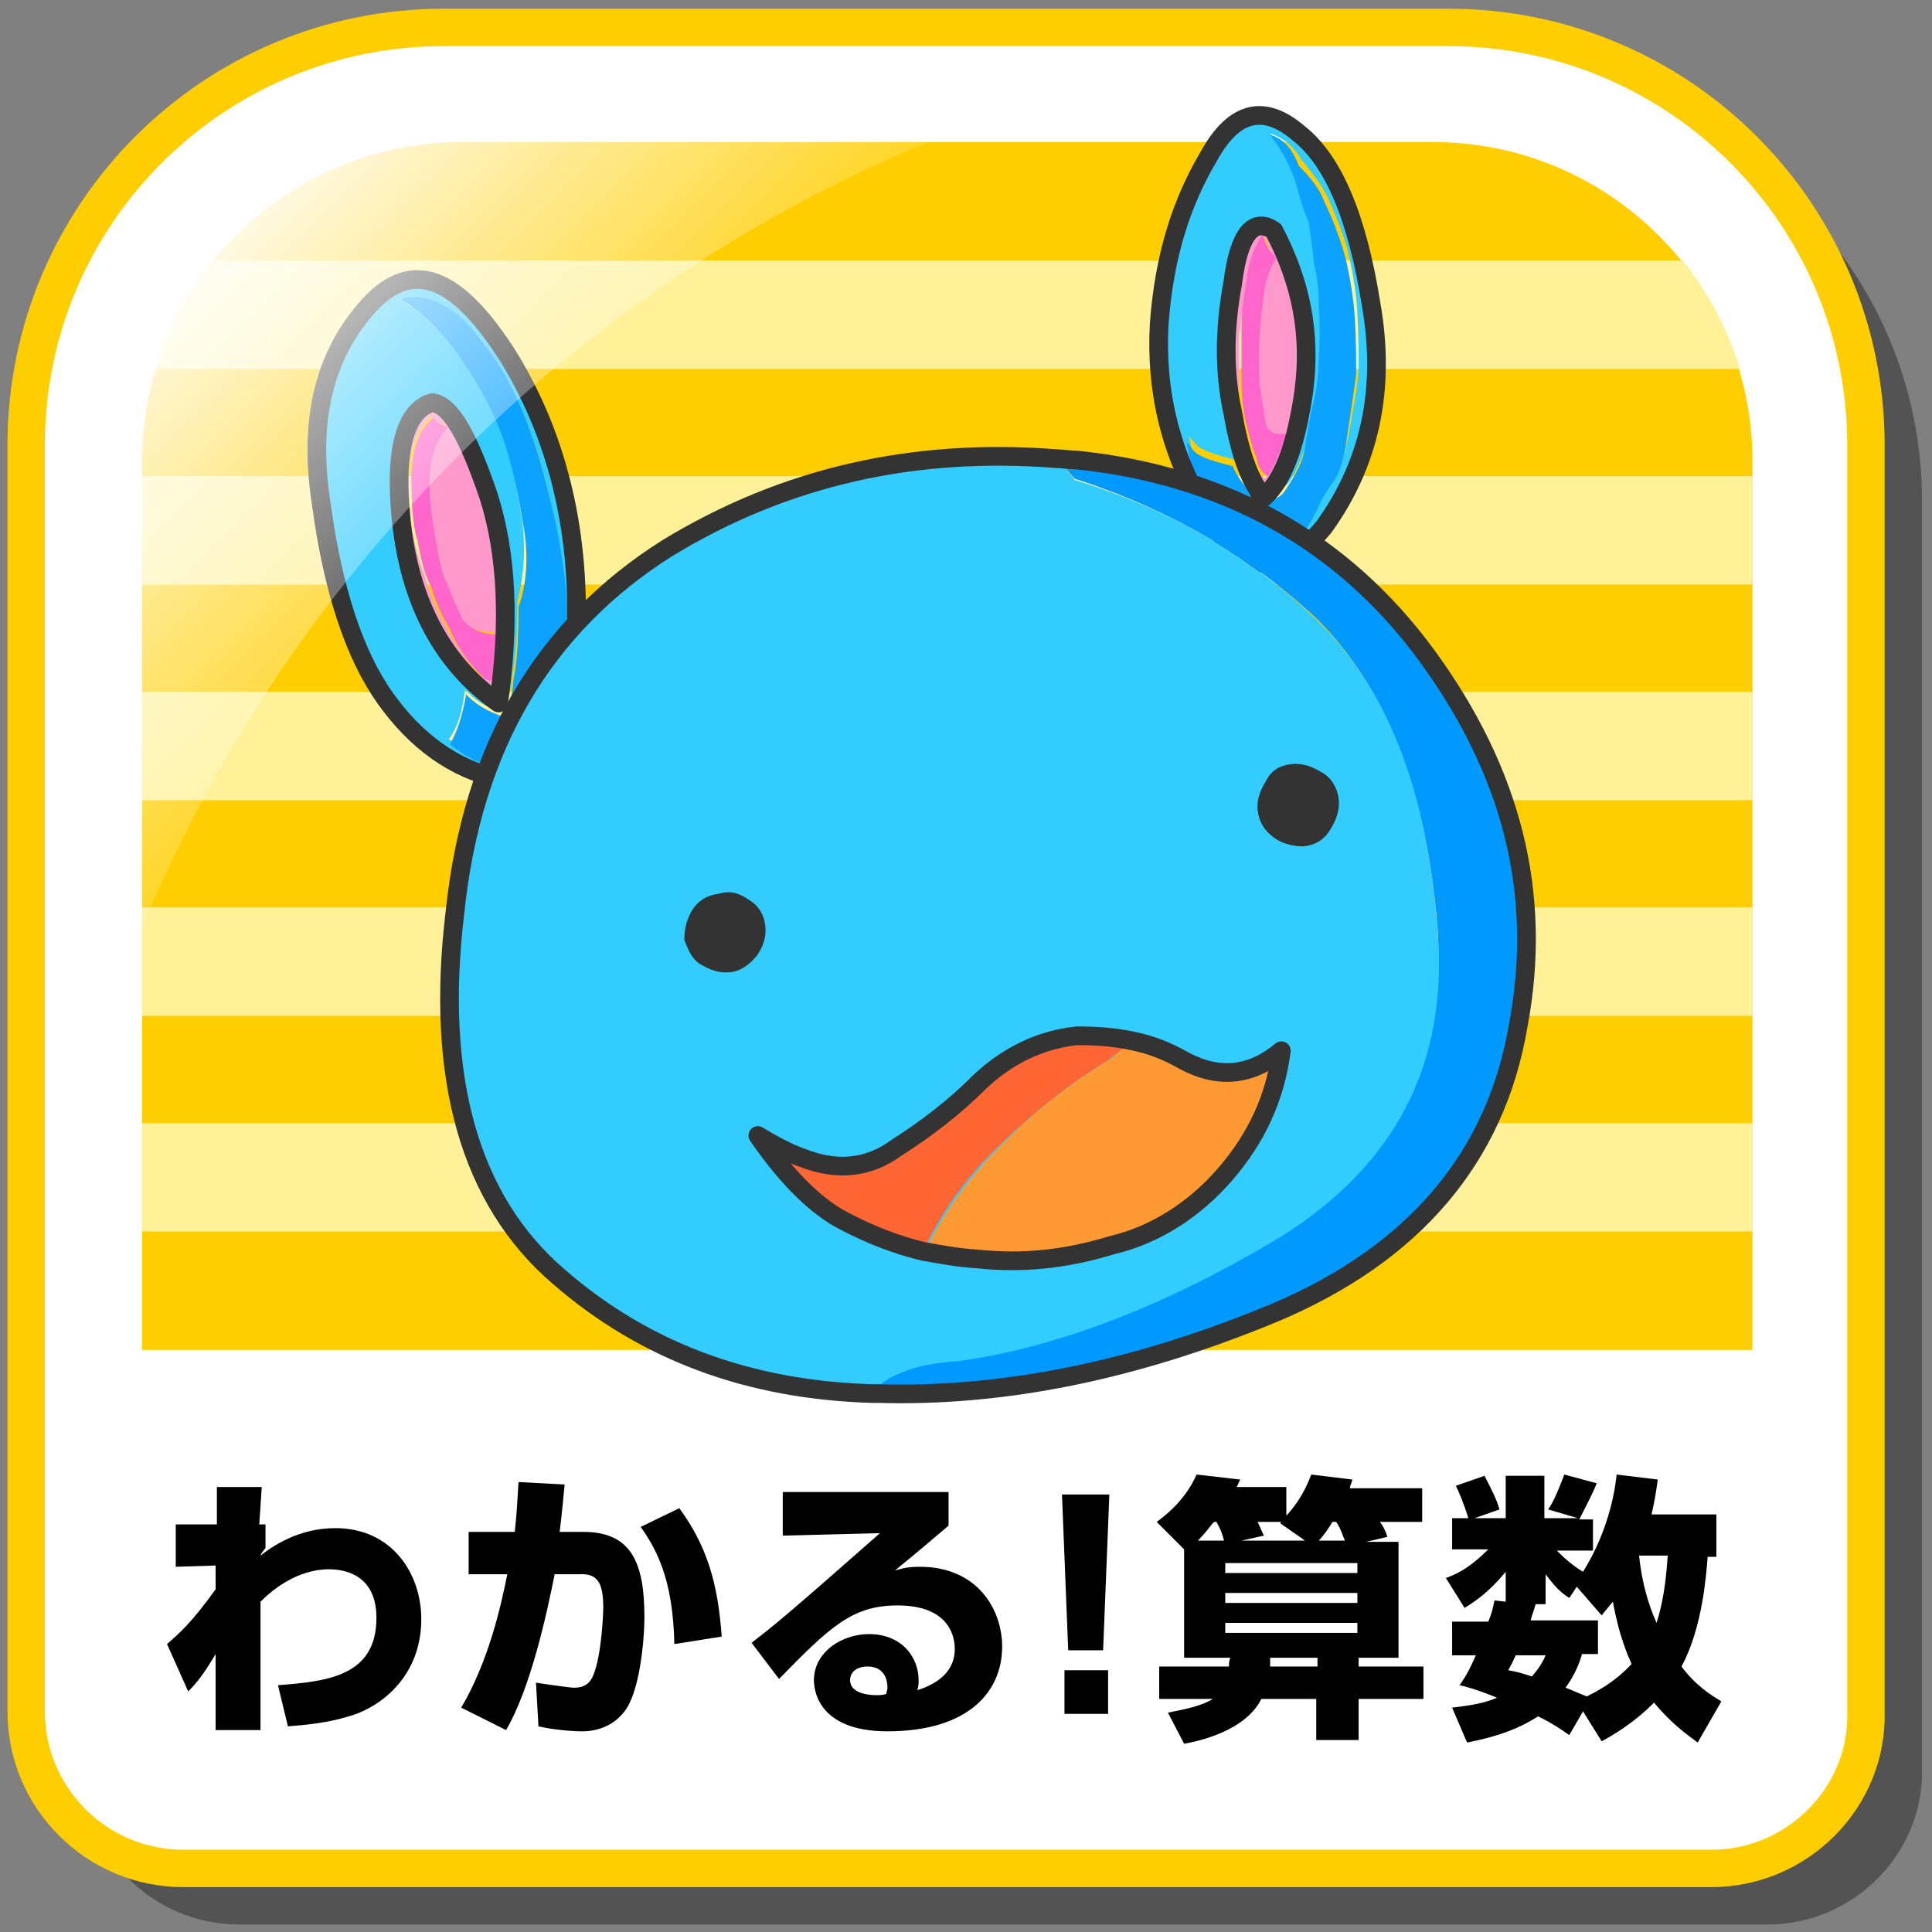 <?xml version="1.0" encoding="utf-8"?>
<!-- Generator: Adobe Illustrator 25.0.0, SVG Export Plug-In . SVG Version: 6.00 Build 0)  -->
<svg version="1.1" id="レイヤー_1" xmlns="http://www.w3.org/2000/svg" xmlns:xlink="http://www.w3.org/1999/xlink" x="0px"
	 y="0px" viewBox="0 0 155 155" style="enable-background:new 0 0 155 155;" xml:space="preserve">
<rect x="0" y="0" width="155" height="155" fill="#808080" stroke="none"/>
<style type="text/css">
	.st0{opacity:0.35;}
	.st1{fill:#FFFFFF;stroke:#FFCE00;stroke-width:3;stroke-linecap:round;stroke-linejoin:round;stroke-miterlimit:10;}
	.st2{fill:#FFCE00;}
	.st3{fill:#FFF197;}
	.st4{fill:#33CCFF;}
	.st5{fill:#FF99CC;}
	.st6{fill:#FF66CC;}
	.st7{fill:#0CA2FF;}
	.st8{fill:none;stroke:#333333;stroke-width:1.5;stroke-linecap:round;stroke-linejoin:round;}
	.st9{fill:#0099FF;}
	.st10{fill:#333333;}
	.st11{fill:#FF9933;}
	.st12{fill:#FF6633;}
	.st13{fill:url(#SVGID_1_);}
</style>
<g>
	<path class="st0" d="M141.8,154.4H19.2c-6.9,0-12.6-5.6-12.6-12.6V40.2c0-18.5,15-33.5,33.5-33.5h80.6c18.5,0,33.5,15,33.5,33.5
		v101.6C154.4,148.7,148.7,154.4,141.8,154.4z"/>
	<path class="st1" d="M137.3,149.9H14.7c-6.9,0-12.6-5.6-12.6-12.6V35.7c0-18.5,15-33.5,33.5-33.5h80.6c18.5,0,33.5,15,33.5,33.5
		v101.6C149.9,144.2,144.2,149.9,137.3,149.9z"/>
	<path class="st2" d="M140.6,108.3H11.4V37c0-14.1,11.5-25.6,25.6-25.6H115c14.1,0,25.6,11.5,25.6,25.6V108.3z"/>
	<g>
		<rect x="11.4" y="55.5" class="st3" width="129.2" height="8.7"/>
		<path class="st3" d="M12.5,29.6h127.1c-1-3.2-2.5-6.1-4.6-8.7H17.1C15,23.4,13.4,26.4,12.5,29.6z"/>
		<rect x="11.4" y="38.2" class="st3" width="129.2" height="8.7"/>
		<rect x="11.4" y="72.8" class="st3" width="129.2" height="8.7"/>
		<rect x="11.4" y="90.1" class="st3" width="129.2" height="8.7"/>
	</g>
	<g>
		<path d="M22.3,135.2c3.9-0.3,7.9-0.7,7.9-5.4c0-3.5-2.6-3.9-3.8-3.9c-2.6,0-4.6,1.7-5.5,2.6l0,10.3h-3.6l0-6.1
			c-1,1.7-1.6,2.4-2.2,3l-1.7-3.8c0.9-0.8,1.9-1.6,3.9-4.4v-1.9l-3.2,0.1v-3.4h3.3v-3h3.6l-0.2,3h0.5v1.9c-0.1,0.1-0.4,0.5-0.4,0.6
			c0.9-0.7,3-2.2,6-2.2c4.6,0,6.9,3.7,6.9,7.3c0,4.1-2.6,6.6-5.2,7.6c-2.3,0.8-4.4,0.9-5.5,1L22.3,135.2z"/>
		<path d="M45.3,119.1c-0.1,1-0.2,2.2-0.4,3.8h1.9c3.8,0,4.9,2.4,4.9,6.8c0,2-0.4,6.1-1.6,7.6c-0.6,0.8-1.7,1.6-3.4,1.6
			c-1.1,0-2.7-0.2-3.5-0.4l-0.2-3.5c2,0.3,2.9,0.4,3,0.4c0.4,0,1.2,0,1.6-1c0.7-1.7,0.8-5.2,0.8-5.4c0-2.1-0.5-2.8-2-2.7l-1.9,0
			c-0.6,3-1.9,9.1-3.9,12.5L37,137c2.2-3.7,3.2-8.2,3.7-10.7l-3.1,0v-3.4h3.7c0.2-1.9,0.2-2.5,0.3-4L45.3,119.1z M54.1,131.9
			c-0.1-5.3-1.5-7.7-2.7-9.4l3.1-1.5c2.2,3,3.1,6,3.4,10.3L54.1,131.9z"/>
		<path d="M76.1,119.6v2.8c-3.4,2.9-3.6,3-4.3,3.6c0.4-0.1,0.8-0.3,2-0.3c4.6,0,6.6,3.4,6.6,6.4c0,3.7-2.8,6.8-9.2,6.8
			c-5.8,0-5.9-3.6-5.9-4.1c0-2.3,2.3-3.7,4.4-3.7c2.7,0,4,1.9,4,3.7c0,0.3,0,0.4-0.1,0.8c1.9-0.6,3-1.7,3-3.3c0-1.4-0.8-3.5-4.6-3.5
			c-3.6,0-5.4,1.7-9.5,5.9l-2.2-2.9c1.8-1.4,2.7-2.1,10.3-8.8l-7.8,0.2v-3.5H76.1z M71.2,135.4c0-0.2,0-1.7-1.6-1.7
			c-0.8,0-1.4,0.4-1.4,1.1c0,1.1,1.6,1.2,2.1,1.2c0.3,0,0.5,0,0.8-0.1C71.1,135.8,71.2,135.6,71.2,135.4z"/>
		<path d="M89,119.9l-0.5,12.5h-2.8l-0.5-12.5H89z M88.9,134v3.5h-3.5V134H88.9z"/>
		<path d="M112.2,123.6v9.4h-3.2v0.7h5.2v2.6h-5.2v3.3h-3.4v-3.3h-4.4c-1.3,2.6-5.1,3.4-6.2,3.6l-1.3-2.5c1-0.2,2.7-0.5,3.6-1.1H93
			v-2.6h5.6c0-0.3,0-0.4,0.1-0.7H95v-8.7l-2.2-2.2c1.1-0.8,2.4-2,3.2-3.8l3.5,0.4c-0.2,0.4-0.2,0.5-0.3,0.6h4v2.3
			c1.3-1.4,1.8-2.8,2-3.3l3.3,0.4c-0.1,0.4-0.2,0.5-0.2,0.7h5.8v2.7h-3.4c0.2,0.2,0.5,0.8,0.6,1.2l-1.7,0.4H112.2z M98.2,123.6
			c-0.2-0.8-0.4-1.1-0.6-1.5h-0.2c-0.3,0.3-0.6,0.8-1.3,1.5H98.2z M98.3,125.4v0.8h10.6v-0.8H98.3z M98.3,127.8v0.8h10.6v-0.8H98.3z
			 M98.3,130.2v0.8h10.6v-0.8H98.3z M104.7,123.6l-2-1.4l0.1-0.1h-1.9c0.1,0.2,0.3,0.7,0.5,1.1l-1.8,0.4H104.7z M105.6,133h-3.7
			c0,0.4,0,0.5,0,0.7h3.8V133z M107.9,123.6c-0.3-0.7-0.3-0.9-0.7-1.5h-0.3c-0.3,0.5-0.7,1.1-1.1,1.5H107.9z"/>
		<path d="M127,137.3l-1.1,1.9c-0.6-0.4-1.1-0.8-2.5-1.5c-1.4,0.9-3.1,1.6-5.7,2.1l-1.2-2.8c1.7-0.2,2.7-0.4,3.6-0.8
			c-2-0.8-2.6-0.9-3-1c0.4-0.6,0.7-1,1.3-2.4h-1.9v-2.7h2.9c0.3-0.7,0.4-1.2,0.5-1.7l0.9,0.1v-2.4c-1.4,1.7-2.5,2.4-3.3,2.9
			l-1.5-2.4c0.8-0.3,1.8-0.7,3.4-2.3h-2.9v-2.5h1.3c-0.4-1.3-0.8-2.2-1-2.6l2.3-0.8c0.6,1.2,0.9,1.7,1.2,2.7l-2,0.7h2.5v-3.4h3.1
			v3.4h2.7l-2.4-0.7c0.3-0.4,0.7-1.2,1.3-2.8l2.6,0.7c-0.3,0.8-0.8,1.7-1.4,2.9h1.1v2.5h-2.9c0.4,0.4,1.1,1.1,2.1,1.7
			c0.7-1.1,2.3-4,2.7-7.8l3.3,0.4c-0.1,0.7-0.2,1.5-0.5,2.8h5.2v3.4h-0.7c-0.1,1.3-0.4,5.7-2.1,8.8c1.2,1.6,2.4,2.3,3.2,2.8
			l-1.9,3.3c-0.8-0.6-2.1-1.5-3.5-3.2c-1.7,1.7-3.3,2.6-4.2,3.1L127,137.3z M121.6,132.8c-0.1,0.2-0.1,0.3-0.6,1.2
			c0.6,0.1,1,0.2,1.9,0.5c0.6-0.7,0.9-1.2,1.1-1.7H121.6z M126.9,132.8c-0.2,0.6-0.5,1.5-1.3,2.6c0.3,0.1,0.7,0.3,1.7,0.7
			c0.8-0.4,2.2-1.1,3.6-2.6c-0.3-0.7-1-2.2-1.5-5c-0.4,0.5-0.6,0.7-0.9,1.1l-2-2.3l-0.6,0.9c-0.6-0.4-1-0.7-1.9-1.9v2.4h-0.8
			c-0.2,0.7-0.3,0.9-0.4,1.3h5.4v2.7H126.9z M131.5,124.8c0.3,2.9,1.1,4.7,1.4,5.4c0.7-2.2,0.8-4.2,0.9-5.4H131.5z"/>
	</g>
	<g>
		<path class="st4" d="M104.3,10.7c-2.9-2.4-5.4-1.7-7.4,2.1c-2.2,3.7-3.6,8-4,13.5c-0.3,5.4,0.9,10.4,3.8,15.2
			c2.8,4.9,5.9,5.3,9.4,1.1c3.7-5.1,5-11.1,3.8-17.9C109,17.4,107.1,12.8,104.3,10.7 M103.9,14.4c-0.5-1.5-1.2-2.6-2-3.7
			c0.9,0.3,1.8,0.9,2.5,2.1c0.9,1.1,1.6,2,2.1,3c0.5,1.1,1.1,2.5,1.6,4.2c0.4,1.7,0.7,3.3,0.8,5.1c0.1,1.7,0.1,3.2,0.1,4.5
			c-0.1,1.5-0.4,3-0.7,4.7c-0.3,1.8-0.7,3.2-1.1,3.8c-0.5,0.7-0.9,1.3-1.2,2c-0.3,0.7-0.7,1.3-1.1,2l-1.3,1.1
			c-1.1,0.9-2.1,1.1-2.9,0.7c-0.9-0.5-1.7-1.1-2.2-1.7c-0.4-0.7-0.8-1.5-1.2-2.5c-0.3-1.2-0.5-1.7-0.8-1.8c-0.3,0-0.4-0.4-0.7-0.9
			l-0.4-2c0.1,0.1,0.3,0.4,0.7,0.8c0.5,0.4,1.5,0.7,3,1.1c0.3,0.8,0.8,1.6,1.6,2.2c0,0.1,0.1,0.1,0.4,0.3c-0.9-1.3-1.6-3.4-2.1-6.3
			c-0.7-3.2-0.7-6.6,0-10.4c0.5-4,1.7-5.3,3.3-4.2c2.2,4.2,3,8.3,2.4,12.9c-0.5,4.2-1.5,6.9-2.9,8.2c0.5,0,1.1-0.3,1.6-0.9
			c0.8-1.2,1.2-2.4,1.5-3.4c0.1-1.2,0.4-2.4,0.7-3.6c0.3-1.2,0.4-2.4,0.4-3.7c0.1-1.3,0.1-2.5,0-3.8c0-1.3-0.1-2.5-0.4-3.6
			c-0.1-1.3-0.3-2.4-0.4-3.3C104.6,16.9,104.2,15.7,103.9,14.4z"/>
		<path class="st5" d="M102.2,18.4c-1.7-1.1-2.8,0.3-3.3,4.2c-0.5,3.8-0.5,7.3,0,10.4c0.5,2.9,1.2,5,2.1,6.3
			c0.1,0.3,0.3,0.4,0.4,0.5l0.3-0.3c1.3-1.3,2.4-4.1,2.9-8.2C105.2,26.9,104.4,22.7,102.2,18.4 M100.1,22.7c0.1-1.3,0.7-2.6,1.3-3.8
			l0.8,2c-0.5,0.9-0.9,2.2-1.1,3.7c-0.1,1.5-0.3,2.8-0.3,4c0,1.1,0,2,0.1,2.8s0.3,1.7,0.4,2.5c0.1,0.9,0.8,1.2,1.8,1.1
			c-0.7,1.7-1.2,2.9-1.6,3.4c-0.4-0.3-0.8-0.8-0.9-1.5c-0.3-0.7-0.5-1.6-0.8-2.6c-0.3-1.2-0.4-2.5-0.4-3.7v-3.7
			C99.7,25.3,99.7,24.1,100.1,22.7z"/>
		<path class="st6" d="M101.3,18.8c-0.8,1.2-1.2,2.5-1.3,3.8c-0.3,1.5-0.4,2.8-0.4,4.1v3.7c0,1.2,0.1,2.5,0.4,3.7
			c0.3,1.1,0.5,2,0.8,2.6c0.1,0.7,0.4,1.2,0.9,1.5c0.4-0.5,0.9-1.7,1.6-3.4c-1.1,0.1-1.7-0.1-1.8-1.1c-0.1-0.9-0.3-1.8-0.4-2.5
			c-0.1-0.8-0.1-1.7-0.1-2.8c0-1.1,0.1-2.4,0.3-4c0.1-1.5,0.5-2.8,1.1-3.7C101.8,20.2,101.5,19.5,101.3,18.8z"/>
		<path class="st7" d="M101.9,10.8c0.8,1.1,1.5,2.2,2,3.7c0.4,1.5,0.7,2.5,1.1,3.3c0.1,0.9,0.3,2,0.4,3.3c0.3,1.1,0.4,2.2,0.4,3.6
			c0.1,1.2,0.1,2.5,0,3.8c0,1.2-0.1,2.4-0.4,3.7c-0.3,1.2-0.5,2.4-0.7,3.6c-0.1,1.1-0.7,2.2-1.5,3.4c-0.4,0.7-0.9,0.9-1.6,0.9
			l-0.3,0.3c-0.3-0.1-0.4-0.3-0.4-0.5c-0.1-0.1-0.3-0.1-0.4-0.3c-0.8-0.7-1.3-1.5-1.6-2.2c-1.6-0.4-2.5-0.7-3-1.1
			c-0.4-0.4-0.5-0.7-0.7-0.8l0.4,2c0.3,0.5,0.4,0.9,0.7,0.9c0.3,0.1,0.5,0.7,0.8,1.8c0.4,1.1,0.7,1.8,1.2,2.5
			c0.5,0.5,1.3,1.2,2.2,1.7c0.8,0.4,1.8,0.3,2.9-0.7l1.3-1.1c0.4-0.7,0.8-1.3,1.1-2c0.3-0.7,0.7-1.3,1.2-2c0.5-0.7,0.9-2,1.1-3.8
			c0.3-1.8,0.5-3.4,0.7-4.7c0-1.3,0-2.8-0.1-4.5s-0.4-3.4-0.8-5.1c-0.5-1.7-1.1-3.2-1.6-4.2c-0.4-1.1-1.1-2-2.1-3
			C103.6,11.7,102.8,11.1,101.9,10.8L101.9,10.8z"/>
		<path id="_____________0_Layer0_0_MEMBER_1_MEMBER_0_MEMBER_0_1_STROKES_9_" class="st8" d="M97,12.5c-2.2,3.7-3.6,8-4,13.5
			c-0.3,5.4,0.9,10.4,3.8,15.2c2.8,4.9,5.9,5.3,9.4,1.1c3.7-5.1,5-11.1,3.8-17.9c-1.1-6.9-3-11.5-5.8-13.7C101.4,8.3,99,8.9,97,12.5
			z"/>
		<path id="_____________0_Layer0_0_MEMBER_1_MEMBER_0_MEMBER_0_2_STROKES_9_" class="st8" d="M101.7,39.6l-0.3,0.3
			c-0.3-0.1-0.4-0.3-0.4-0.5c-0.9-1.3-1.6-3.4-2.1-6.3c-0.7-3.2-0.7-6.6,0-10.4c0.5-4,1.7-5.3,3.3-4.2c2.2,4.2,3,8.3,2.4,12.9
			C104,35.5,103.1,38.1,101.7,39.6z"/>
		<path class="st4" d="M41,28.7c-4.2-6.6-7.9-8-11.3-4.4c-3.6,4-4.9,9.2-3.8,16.1c0.9,6.6,2.6,11.9,5.1,15.4
			c2.4,3.4,5.5,5.7,9.2,6.5c3.8,0.9,5.8-2.8,6.1-11.1C46.6,42.9,44.9,35.5,41,28.7 M32.3,24.1c2.1-0.5,4.4,0.7,6.5,3.4
			c2.2,2.9,3.8,6.5,5,11.2c1.2,4.6,1.7,8.6,1.7,12.1c0,3.4-0.7,6.3-2,8.6c-1.5,2.4-2.8,3-3.8,1.7c-0.9-0.1-2.1-0.7-3.7-1.8
			c0.7-0.9,1.1-2.2,1.3-4c0.7,0.8,1.7,1.5,3,1.8c0.4-0.5,0.7-1.6,0.8-3c0.3-1.5,0.4-3.4,0.4-5.8c0.5-2,0.7-4.1,0.4-6.5
			c-0.4-2.5-0.9-4.9-1.6-6.9c-0.7-2.1-1.7-4.1-3.2-6.2C35.7,27,34.2,25.3,32.3,24.1 M32.1,40.7c-0.3-5,0.5-7.8,2.6-8.4
			c1.5,0.3,2.9,2.8,4.5,7.5c1.5,4.9,1.8,10.3,0.8,16.6C35.2,53,32.7,48,32.1,40.7z"/>
		<path class="st5" d="M34.8,32.2c-2.1,0.7-2.9,3.6-2.6,8.4c0.5,7.1,3.2,12.4,7.9,15.7c0.9-6.3,0.7-11.9-0.8-16.6
			C37.5,34.9,36.1,32.4,34.8,32.2 M32.8,38c0.1-2.1,0.7-3.7,1.8-4.6c0.1,0.3,0.5,0.5,1.1,0.7c-1.3,1.6-1.8,3.8-1.3,6.7
			c0.4,3,0.8,5,1.2,5.9c0.3,0.8,0.7,1.7,1.2,2.8c0.5,0.8,1.5,1.2,2.8,1.2v2.6c-0.1,1.3-0.7,1.5-1.6,0.4c-0.9-1.2-1.7-2.4-2.2-3.4
			c-0.7-1.2-1.2-2.4-1.5-3.4c-0.4-1.1-0.8-2.2-1.1-3.7C32.9,42.1,32.8,40.2,32.8,38z"/>
		<path class="st6" d="M34.8,33.5c-1.2,0.9-1.7,2.5-1.8,4.6c0,2.2,0.1,4,0.5,5.3c0.3,1.5,0.5,2.6,1.1,3.7c0.3,1.1,0.8,2.2,1.5,3.4
			c0.5,1.2,1.3,2.4,2.2,3.4s1.5,0.9,1.6-0.4v-2.6c-1.2,0-2.1-0.4-2.8-1.2c-0.5-1.1-0.9-2-1.2-2.8C35.4,46,35,44,34.6,41
			c-0.4-3,0-5.3,1.3-6.7C35.2,34,34.9,33.7,34.8,33.5z"/>
		<path class="st7" d="M38.7,27.4c-2.2-2.9-4.5-4-6.5-3.4c2,1.3,3.6,3,5,5.1s2.5,4.1,3.2,6.2c0.7,2.1,1.2,4.5,1.6,6.9
			s0.3,4.5-0.4,6.5c0,2.4-0.1,4.4-0.4,5.8c-0.1,1.5-0.4,2.4-0.8,3c-1.3-0.4-2.4-1.1-3-1.8c-0.3,1.7-0.7,3-1.3,4
			c1.5,1.2,2.6,1.7,3.7,1.8c1.1,1.3,2.4,0.7,3.8-1.7c1.3-2.4,2-5.3,2-8.6c0-3.6-0.5-7.5-1.7-12.1C42.6,34,41,30.3,38.7,27.4z"/>
		<path id="_____________0_Layer0_0_MEMBER_1_MEMBER_0_MEMBER_1_1_STROKES_9_" class="st8" d="M29.6,24.5c-3.6,4-4.9,9.2-3.8,16.1
			c0.9,6.6,2.6,11.9,5.1,15.4c2.4,3.4,5.5,5.7,9.2,6.5c3.8,0.9,5.8-2.8,6.1-11.1c0.4-8.3-1.3-16-5.3-22.6
			C36.7,22.1,33.1,20.7,29.6,24.5z"/>
		<path id="_____________0_Layer0_0_MEMBER_1_MEMBER_0_MEMBER_1_2_STROKES_9_" class="st8" d="M32.1,40.7c0.5,7.1,3.2,12.4,7.9,15.7
			c0.9-6.3,0.7-11.9-0.8-16.6c-1.6-4.7-3-7.3-4.5-7.5C32.7,32.8,31.7,35.7,32.1,40.7z"/>
		<path class="st9" d="M86.2,38.4c7.5,2.4,14.1,6.2,19.5,11.3c5.5,5.5,8.7,13.6,9.6,24.4c0.9,10.8-3.3,19.3-12.5,24.8
			c-9.4,5.7-17.9,9.1-25.9,10.2c-3.4,0.3-5.8,1.2-7,2.6h0.5c10,0.3,20.6-1.8,31.9-6.5c11.1-4.7,17.7-12.4,19.5-23
			c2-10.6-0.5-20.4-7.4-29.8c-6.7-9.1-16.2-14.4-28.1-15.6c-0.5-0.1-1.1-0.1-1.5-0.1C85.3,37.3,85.7,37.8,86.2,38.4z"/>
		<path class="st4" d="M105.7,49.8c-5.5-5.3-12-9-19.5-11.3c-0.5-0.7-0.9-1.2-1.5-1.7C73.4,35.9,63,38.2,53.5,44
			c-9.8,6.2-15.6,15.8-17,29.2c-1.6,13.3,1.2,23.1,8.3,29.2c7,6.1,15.4,9.1,25.1,9.4c1.3-1.6,3.7-2.4,7-2.6
			c7.9-1.1,16.6-4.4,25.9-10c9.2-5.8,13.5-14,12.5-24.8C114.5,63.4,111.3,55.3,105.7,49.8z"/>
		<path id="_____________0_Layer0_0_MEMBER_1_MEMBER_0_MEMBER_2_1_STROKES_9_" class="st8" d="M84.8,36.8C73.4,35.9,63,38.2,53.5,44
			c-9.8,6.2-15.6,15.8-17,29.2c-1.6,13.3,1.2,23.1,8.3,29.2c7,6.1,15.4,9.1,25.1,9.4h0.5c10,0.3,20.6-1.8,31.9-6.5
			c11.1-4.7,17.7-12.4,19.5-23c2-10.6-0.5-20.4-7.4-29.8c-6.7-9.1-16.2-14.4-28.1-15.6C85.7,36.9,85.2,36.8,84.8,36.8z"/>
		<path id="_____________0_Layer0_0_MEMBER_1_MEMBER_0_MEMBER_3_FILL_9_" class="st10" d="M56.1,77.3c0.8,0.5,1.6,0.8,2.5,0.7
			s1.6-0.7,2.1-1.3c0.5-0.7,0.8-1.5,0.7-2.4s-0.5-1.6-1.3-2.1c-0.7-0.5-1.5-0.8-2.4-0.5c-0.9,0.1-1.6,0.5-2.1,1.2
			c-0.5,0.8-0.7,1.6-0.7,2.5C55.2,76.2,55.5,76.9,56.1,77.3 M106.1,62c-0.8-0.5-1.6-0.8-2.5-0.7c-0.9,0.1-1.6,0.5-2,1.3
			c-0.5,0.8-0.8,1.6-0.7,2.4c0.1,0.9,0.5,1.6,1.3,2.2c0.7,0.5,1.5,0.7,2.4,0.7c0.9-0.1,1.6-0.5,2.1-1.3s0.8-1.6,0.7-2.5
			C107.3,63.2,106.8,62.4,106.1,62z"/>
		<path class="st11" d="M98.4,94.3c2.5-2.8,4-6.2,4.5-9.9c-2.6,2-5.3,2.2-7.8,0.8c-1.3-0.8-2.8-1.3-4.2-1.6
			c-0.7,0.4-1.2,0.8-1.7,1.3c-3,1.8-5.9,4-8.4,6.5c-2.6,2.5-4.9,5.5-6.5,8.8c1.3,0.4,2.8,0.5,4.2,0.7c3.8,0.4,7.4,0,10.8-1.1
			C92.7,99.1,95.9,97.2,98.4,94.3z"/>
		<path class="st12" d="M60.8,91c2.5,3.6,4.9,5.9,7,6.9c2.1,1.1,4.2,1.8,6.3,2.4c1.7-3.6,4-6.5,6.5-8.8c2.6-2.5,5.4-4.7,8.4-6.5
			c0.5-0.5,1.2-0.9,1.7-1.3c-1.5-0.4-2.9-0.5-4.4-0.4c-3,0.4-5.7,1.6-7.8,3.7c-2.1,2-4.4,3.7-6.7,5.3c-2.4,1.6-5,1.8-7.5,0.8
			C63.7,92.6,62.5,91.9,60.8,91z"/>
		<path id="_____________0_Layer0_0_MEMBER_1_MEMBER_0_MEMBER_4_1_STROKES_9_" class="st8" d="M74.1,100.4c-2.1-0.5-4.2-1.3-6.3-2.4
			c-2.2-1.1-4.6-3.4-7-6.9c1.8,1.1,3,1.6,3.6,1.8c2.8,1.1,5.3,0.8,7.5-0.8c2.5-1.6,4.7-3.3,6.7-5.3c2.2-2.1,4.9-3.4,7.8-3.7
			c1.6,0,3,0.1,4.4,0.4c1.5,0.3,2.8,0.8,4.2,1.6c2.8,1.5,5.4,1.2,7.8-0.8c-0.5,3.8-2,7-4.5,9.9s-5.7,4.9-9.1,5.7
			c-3.6,1.1-7.1,1.5-10.8,1.1C76.7,100.9,75.3,100.6,74.1,100.4z"/>
	</g>
	<g>
		<linearGradient id="SVGID_1_" gradientUnits="userSpaceOnUse" x1="15.045" y1="15.045" x2="47.583" y2="47.583">
			<stop  offset="0" style="stop-color:#FFFFFF"/>
			<stop  offset="1" style="stop-color:#FFFFFF;stop-opacity:0"/>
		</linearGradient>
		<path class="st13" d="M88.5,6.6H35.2C19.5,6.6,6.6,19.5,6.6,35.2v53.3C17.4,48.7,48.7,17.4,88.5,6.6z"/>
	</g>
</g>
</svg>
